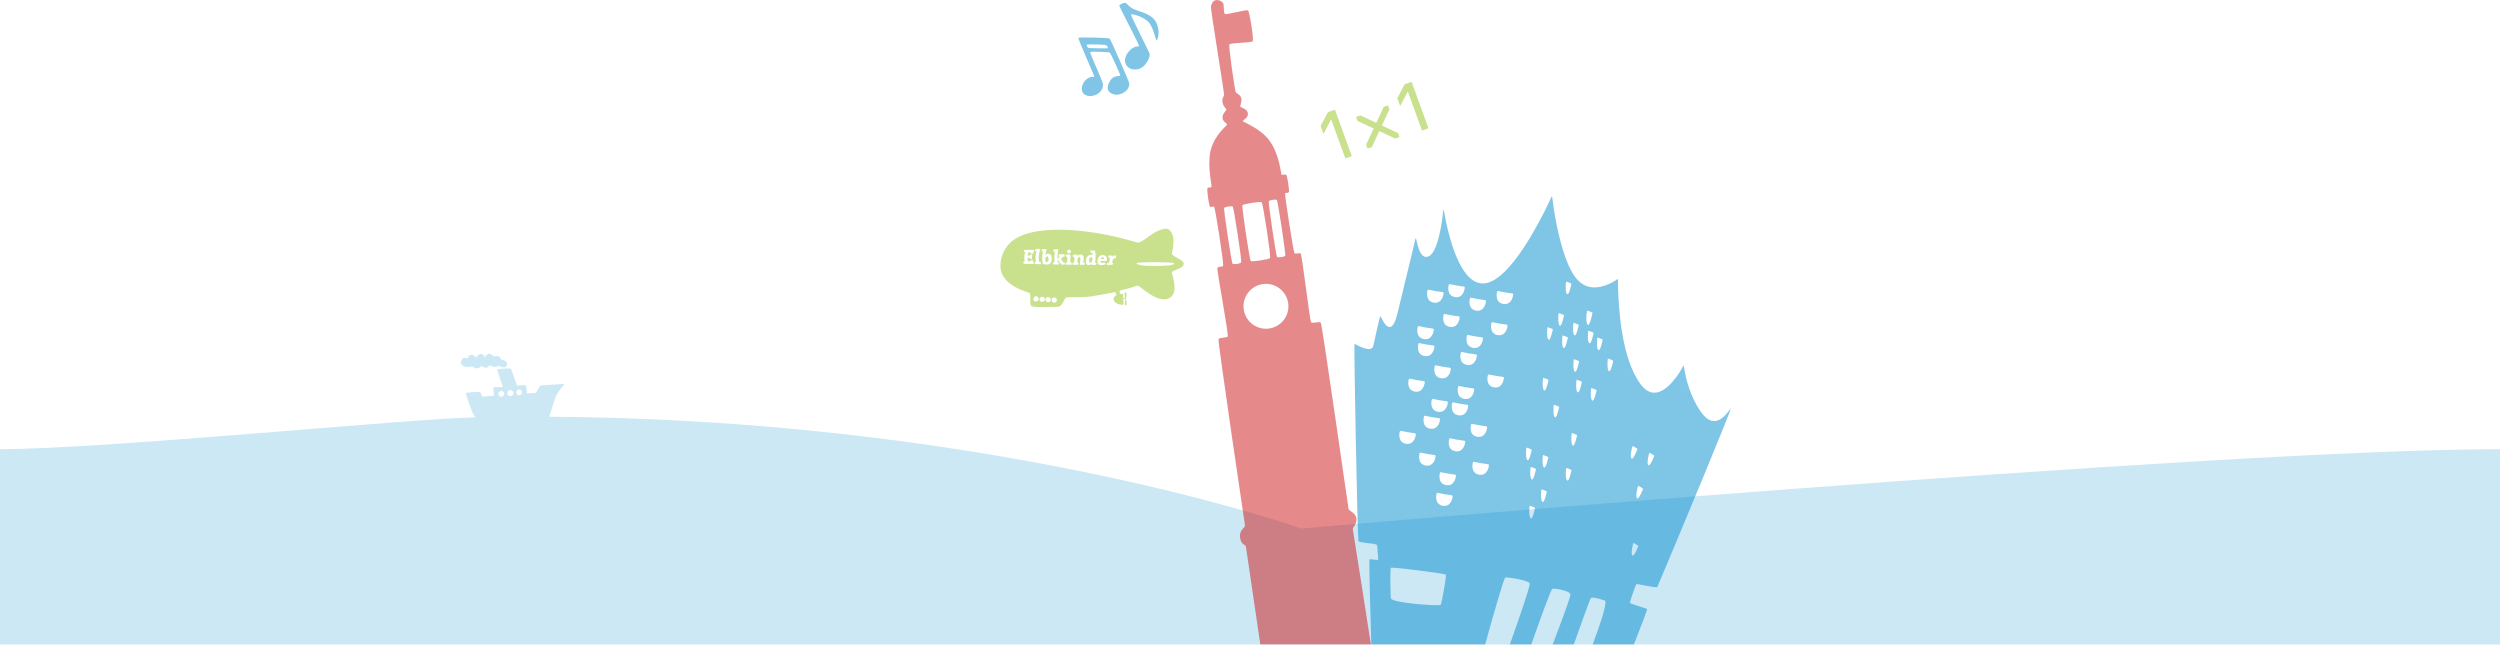 <?xml version="1.0" encoding="UTF-8"?>
<svg id="Ebene_1" data-name="Ebene 1" xmlns="http://www.w3.org/2000/svg" viewBox="0 0 1920 495.07">
  <defs>
    <style>
      .cls-1 {
        fill: #008bce;
      }

      .cls-2 {
        fill: #cce8f5;
      }

      .cls-3 {
        fill: #c9e08d;
      }

      .cls-4 {
        fill: #cd1316;
      }

      .cls-5 {
        opacity: .5;
      }

      .cls-6 {
        fill: #80c5e6;
      }
    </style>
  </defs>
  <g id="Gruppe_maskieren_11" data-name="Gruppe maskieren 11">
    <g id="Gruppe_88" data-name="Gruppe 88">
      <g id="Gruppe_110" data-name="Gruppe 110">
        <g id="Gruppe_109" data-name="Gruppe 109">
          <g id="Gruppe_108" data-name="Gruppe 108">
            <g id="Gruppe_92" data-name="Gruppe 92">
              <g id="Gruppe_91" data-name="Gruppe 91">
                <g id="Gruppe_90" data-name="Gruppe 90">
                  <path id="Pfad_100" data-name="Pfad 100" class="cls-3" d="M1019.86,86.15l-5.61,10.68,2.2,6.04,5.86-11.22,10.92,30.04,4.95-1.8-12.97-35.69-5.35,1.95Z"/>
                  <path id="Pfad_101" data-name="Pfad 101" class="cls-3" d="M1062.67,82.1l-5.69,12.28-12.25-5.77-3.27,1.19,1.12,3.07,12.38,5.82-5.77,12.37,1.12,3.07,3.27-1.19,5.71-12.23,12.23,5.71,3.27-1.19-1.12-3.07-12.37-5.78,5.76-12.42-1.12-3.07-3.27,1.19Z"/>
                  <path id="Pfad_102" data-name="Pfad 102" class="cls-3" d="M1078.76,64.76l-5.61,10.68,2.2,6.04,5.86-11.22,10.91,30.05,4.95-1.8-12.96-35.69-5.35,1.94Z"/>
                </g>
              </g>
            </g>
            <g id="Gruppe_95" data-name="Gruppe 95">
              <g id="Gruppe_94" data-name="Gruppe 94">
                <g id="Gruppe_93" data-name="Gruppe 93">
                  <path id="Pfad_103" data-name="Pfad 103" class="cls-3" d="M803.82,201.23c.93.02,1.51-.57,1.44-2.35-.03-1.33-.32-1.94-1.07-1.96-.8-.02-1.44.92-1.38,2.2.03.67.09,1.33.18,2,.27.08.55.11.82.11"/>
                  <path id="Pfad_104" data-name="Pfad 104" class="cls-3" d="M907.08,199.82s-7.01-3.88-7.12-4.67,4.07-13.95-2.12-18.73c-3.38-2.61-12.19,2.24-16.95,6.26-2.04,1.5-4.24,2.76-6.56,3.77-.66.07-11.06-3.5-25.12-6.23-25.31-4.91-64.75-8.01-76.48,9.9-2.66,3.88-4.18,8.44-4.37,13.14-.87,16.36,21.8,21.09,22.47,21.83.83.91.16,6.96.65,9.28s15.39,1.16,21.05,1.23c3.26.04,5.12-6.64,6.02-7.09s10.97-.08,16.83-.58,20.53-3.73,21.11-3.54.82,1.73.91,2.15-3.47,1.49-1.77,4.54,6.8,3.22,7.17,2.88-.2-4.2-.2-4.2c0,0,1.23-.5,1.54-.04s-.73,4.95.36,4.83c1.68-.19.26-4.7.23-5.07s1.11-5.08-.13-5.08c-1.7,0-.46,4.03-.68,4.46s-1.4,0-1.4,0c0,0,.29-3.34-.16-3.3s-2.14.36-2.23,0-.59-2.21,0-2.48c.33-.15,4.38-.95,7.97-2.02,1.91-.68,3.85-1.26,5.82-1.73,1.4.04,14.59,13.65,23.5,9.94s2.19-19.43,2.48-20.21,7.18-3.55,7.18-3.55c0,0,2.06-1.4,2.06-2.97s-2.06-2.72-2.06-2.72M821.06,191.7c.78.03,1.39.68,1.38,1.46-.02.78-.68,1.4-1.46,1.38,0,0,0,0-.01,0-.77,0-1.4-.63-1.4-1.4,0-.02,0-.04,0-.06.05-.79.71-1.39,1.5-1.38M800.26,191.34c1.19-.11,2.38-.13,3.57-.06-.31,1.03-.56,2.09-.73,3.15-.08.5-.21,1.17-.33,1.59l.03.02c.51-.77,1.4-1.2,2.32-1.13,1.88.04,2.63,1.49,2.66,3.79.02,2.6-1.06,4.54-3.78,4.49-1.03-.02-2.06-.18-3.05-.46-.75-3.16-.73-6.46.06-9.61-.35-.07-.81-.15-1.24-.19.14-.52.31-1.05.49-1.57M796.07,193c-.35-.07-.81-.15-1.22-.19.17-.52.38-1.05.6-1.57,1.18-.12,2.37-.14,3.56-.07-1.25,3.15-1.61,6.59-1.04,9.93.42.04.83.12,1.24.22.09.53.21,1.06.35,1.59-1.57-.04-3.15-.07-4.72-.11-.17-.53-.31-1.06-.42-1.59.39-.09.78-.14,1.18-.16-.51-2.68-.35-5.45.47-8.05M786.25,202.58c-.21-.51-.39-1.04-.54-1.57.43-.08.87-.13,1.31-.16-.6-2.39-.46-4.9.39-7.21-.43-.04-.85-.11-1.27-.21.21-.54.45-1.06.71-1.58,2.48.04,4.96.09,7.45.13-.36.9-.65,1.83-.85,2.78-.61-.01-1.22-.02-1.83-.04,0-.28.02-.56.08-.83-.65-.01-1.3-.03-1.94-.04-.25.79-.43,1.6-.53,2.43l1.68.03c.06-.25.14-.5.25-.73.53.01,1.06.02,1.59.03-.17,1.07-.23,2.16-.16,3.25l-1.59-.04c-.08-.24-.14-.5-.17-.75l-1.68-.04c0,.89.11,1.78.3,2.65.66.01,1.33.03,1.99.05-.03-.29-.03-.57,0-.86l1.89.04c.13.97.35,1.93.66,2.86-2.56-.07-5.13-.13-7.71-.2M797.36,230.5c-1.18,2.14-4.84.77-3.56-1.8,1.2-2.41,4.99-.77,3.56,1.8M801.5,231.54c-2.04,1.34-4.65-1.57-2.31-3.25,2.18-1.57,4.77,1.63,2.31,3.25M805.34,232.11c-2.41.42-3.64-3.29-.83-3.9,2.63-.58,3.73,3.4.83,3.9M809.45,232.43c-2.43-.27-2.58-4.17.29-3.98,2.69.18,2.63,4.3-.29,3.98M815.05,203.2c-.99-1.32-1.98-2.65-2.92-3.98.01.72.04,1.44.09,2.17.29.02.58.08.86.17.04.53.08,1.07.13,1.61-1.45-.02-2.9-.05-4.35-.08-.08-.53-.15-1.06-.2-1.59.39-.09.79-.14,1.19-.17-.23-2.68-.15-5.37.23-8.02-.36-.07-.84-.15-1.25-.19.09-.52.18-1.04.3-1.56,1.18-.11,2.37-.12,3.56-.05-.4,2.46-.59,4.95-.57,7.44.55-.66,1.12-1.31,1.7-1.97-.26-.02-.51-.08-.75-.16.02-.52.05-1.04.08-1.56,1.49.04,2.98.07,4.48.11-.02.53-.04,1.07-.06,1.6-.33.07-.66.11-1,.12-.6.61-1.19,1.22-1.78,1.83.63.85,1.27,1.7,1.91,2.54.35.04.7.1,1.04.18.01.53.03,1.07.05,1.6l-2.75-.04M823.13,203.31c-1.55-.02-3.11-.04-4.67-.06-.02-.52-.03-1.04-.04-1.57.4-.08.81-.14,1.22-.17,0-1.42,0-2.84.04-4.26-.38-.07-.86-.14-1.24-.19.01-.52.03-1.03.05-1.55,1.21-.11,2.43-.13,3.64-.05-.05,2.03-.09,4.06-.12,6.09.39.04.78.11,1.17.21-.02.52-.03,1.04-.05,1.56M832.83,203.4c-1.15,0-2.3-.02-3.45-.03.2-1.63.33-3.25.39-4.88.02-.64-.14-1.01-.69-1.02-.8-.02-1.56.95-1.61,2.16-.03.66-.07,1.33-.11,1.99.32.03.63.09.94.17-.04.52-.09,1.05-.14,1.57-1.48-.01-2.96-.03-4.45-.05.02-.52.04-1.04.06-1.55.4-.08.82-.14,1.23-.17.07-1.41.11-2.82.14-4.22-.38-.07-.86-.14-1.24-.18.01-.51.02-1.02.03-1.54,1.16-.11,2.32-.12,3.48-.05,0,.42-.03.83-.1,1.24h.02c.53-.88,1.51-1.4,2.54-1.34,1.22-.09,2.28.83,2.37,2.04.01.18,0,.36-.02.53-.04,1.2-.13,2.4-.27,3.6.39.04.77.11,1.15.2-.07.51-.14,1.01-.23,1.52M841.74,203.32c-1.1.13-2.21.17-3.32.13.09-.37.2-.73.32-1.09h-.03c-.61.79-1.55,1.25-2.55,1.25-1.79,0-2.41-1.41-2.22-3.59.23-2.5,1.64-4.35,4.3-4.28.26,0,.52.03.77.06-.03-.55-.08-1.11-.15-1.66-.38-.07-.92-.15-1.37-.2-.06-.49-.13-.99-.22-1.49,1.21-.09,2.43-.09,3.64,0,.7,3.03.72,6.19.05,9.23.36.06.82.13,1.18.16-.11.49-.25.98-.4,1.47M848.78,203.13c-.95.29-1.94.45-2.94.46-2.46.01-3.27-1.17-2.89-3.79.31-2.24,1.54-3.92,3.94-3.86,2.33.06,3.51,1.46,3.26,3.23-.06.42-.17.83-.31,1.23-1.53-.01-3.06-.03-4.59-.04-.14.93.19,1.5,1.44,1.5.83-.01,1.65-.14,2.44-.37-.09.55-.21,1.09-.37,1.63M857.08,198.33c-.22-.04-.44-.06-.67-.07-1.25-.02-1.7,1.11-2.01,2.21-.13.45-.28.9-.45,1.34.39.03.77.09,1.15.17-.21.48-.44.95-.69,1.4-1.54.01-3.09.02-4.64.03.22-.48.42-.96.59-1.44.42-.08.84-.14,1.26-.17.46-1.25.73-2.56.8-3.89-.38-.06-.86-.13-1.24-.17.02-.47,0-.95-.03-1.42,1.15-.09,2.31-.11,3.46-.04.03.45.01.9-.06,1.34h.02c.45-1.03.88-1.49,1.96-1.46.2,0,.4.03.6.06.06.7.05,1.4-.04,2.1M889.45,204.25c-11.63.19-16.58-.81-16.52-2.04s27.66-.99,28.46-.12-.31,1.98-11.94,2.17"/>
                  <path id="Pfad_105" data-name="Pfad 105" class="cls-3" d="M846.81,197.59c-.72,0-1.31.57-1.35,1.29.79.01,1.59.02,2.38.04.12-.88-.34-1.31-1.03-1.33"/>
                  <path id="Pfad_106" data-name="Pfad 106" class="cls-3" d="M836.44,199.81c-.13,1.26.09,1.86.82,1.87.78,0,1.52-.89,1.65-2.15.07-.61.1-1.23.12-1.84-.27-.07-.54-.1-.82-.11-.94-.02-1.62.54-1.77,2.23"/>
                </g>
              </g>
            </g>
            <g id="Gruppe_98" data-name="Gruppe 98">
              <g id="Gruppe_97" data-name="Gruppe 97">
                <g id="Gruppe_96" data-name="Gruppe 96">
                  <path id="Pfad_107" data-name="Pfad 107" class="cls-6" d="M852.13,29.61c-.96-.66-23.45-1.23-23.94-.52-.49.71,12.5,29.3,12.21,29.86s-.9-.61-4.22.8-6.57,6.95-4.99,10.58,6.28,4.27,10.3,2.56,6.64-5.82,5.23-9.74-9.78-22.5-9.49-23.13,14.44-.14,15.13.4,8.35,17.17,8.02,17.71-1.74-.21-4.67,1-6.01,6.92-4.69,10.04,6.08,4.6,10.4,2.77,6.84-5.65,5.43-9.29-13.76-32.4-14.72-33.06M850.71,36.98c-.48.36-14.35.16-14.97-.34s-1.42-1.68-1-2.25,14.39-.24,14.97.34,1.49,1.88,1,2.25"/>
                  <path id="Pfad_108" data-name="Pfad 108" class="cls-6" d="M864.19,2.11c-.91-.08-4.33,1.35-4.59,2.05s15.62,30.52,15.23,31.18-1.21-.33-4.44,1.3-8.04,7.54-5.89,12.38,7.74,5.24,11.74,3.27,7.67-8.96,6.45-11.66c-1.6-3.53-14.48-28.98-14.14-29.51s7.37.66,12.83,5.14c4.23,3.47,6.28,14.72,6.83,14.87s3.29-6.21-.02-13.43-12.39-8.39-17.23-10.57c-4.13-1.87-5.86-4.92-6.77-5"/>
                </g>
              </g>
            </g>
            <g id="Gruppe_101" data-name="Gruppe 101">
              <g id="Gruppe_100" data-name="Gruppe 100">
                <g id="Gruppe_99" data-name="Gruppe 99">
                  <path id="Pfad_109" data-name="Pfad 109" class="cls-2" d="M362.64,281.31c.96,1.12,2.42,1.69,3.88,1.51,1.48-.02,2.81-.89,3.41-2.23,0,0,.32,1.55,2.99,1.73s2.89-1.98,2.89-1.98c1.23.81,2.63,1.32,4.09,1.5,1.12.04,2.22-.3,3.12-.97,0,0,5.61,3.21,6.34-.59s-4.33-3.93-4.33-3.93c0,0-1.13-2.73-2.28-2.8-1.2,0-2.39.06-3.58.19l-.1-.08c-.82-.99-1.94-1.67-3.19-1.95-1.83-.26-3.62,2.7-3.62,2.7,0,0-.91-2.69-2.99-2.54s-4.03,2.88-4.03,2.88c0,0-.98-2.41-3.3-2.25s-2.91,2.86-2.91,2.86c0,0-3.18-1.38-4.25.63-3.99,7.5,8.73,5.66,7.87,5.35"/>
                  <path id="Pfad_110" data-name="Pfad 110" class="cls-2" d="M999.26,405.87s-223.61-79.52-552.21-85.53c-8.45-.15-16.83-.25-25.14-.29.79-2.17,2.85-10.11,4.62-14.67,1.81-4.68,7.24-10.67,7.24-10.67l-18.3,1.28c-1.12.08-3.71,5.7-3.71,5.7l-7.1.5s-.34-5.94-.81-6.35-6.52.48-6.75.27-4.35-12.64-4.78-13.01-9.93.11-10.36.6,4.23,13.03,4.26,13.37c.03.44-6.77.05-7.16.5s.33,6.39.33,6.39l-9.15.64c-.4-1.22-.88-2.42-1.46-3.57-.32-.28-10.63.44-10.95.81s4.1,13.62,6.01,16.75c.42.67.89,1.31,1.41,1.91-53.06,1.15-286.24,24.47-365.24,24.47v150h1920v-150c-219,0-920.74,60.9-920.74,60.9M398.47,299.07c1.22-.13,2.32.75,2.46,1.97.13,1.22-.75,2.32-1.97,2.46-1.22.13-2.32-.75-2.46-1.97,0-.03,0-.06,0-.09-.11-1.2.78-2.26,1.98-2.37M391.72,299.55c1.28-.16,2.45.75,2.61,2.03.16,1.28-.75,2.45-2.03,2.61-1.28.16-2.45-.75-2.61-2.03,0-.04,0-.09-.01-.13-.12-1.25.8-2.35,2.04-2.48M384.84,300.24c1.24-.07,2.3.89,2.37,2.13.07,1.24-.89,2.3-2.13,2.37-1.23.06-2.28-.87-2.37-2.09-.08-1.25.88-2.33,2.13-2.41"/>
                </g>
              </g>
            </g>
            <g id="Gruppe_104" data-name="Gruppe 104" class="cls-5">
              <g id="Gruppe_103" data-name="Gruppe 103">
                <g id="Gruppe_102" data-name="Gruppe 102">
                  <path id="Pfad_111" data-name="Pfad 111" class="cls-4" d="M932.48,158.82c.76.61,7.66,44.24,6.82,45.33s-3.68.32-4.33,1.65,8.95,51.88,7.89,52.75-6.27.7-7.05,1.81,20.11,141.44,20.33,143.2-4.52,3.18-3.78,9.19,4.18,5.31,4.46,6.89c.14.78,5.52,37.88,11.13,75.44h84.93c-6.4-41.82-13.87-88.08-13.97-88.77-.19-1.25,3.46-3.86,2.82-8.21-.63-4.35-5.59-5.6-6.01-7.14s-20.3-142.31-21.4-143.26-6.68.95-7.5-.23-6.94-52.06-7.89-52.76-4.14.6-4.82-.29-7.61-44.86-7.14-45.81,2.17,0,2.83-1.05-1.15-12.44-1.98-13.26-2.84.41-3.61-.21c-.43-.34-1.41-15.28-9.35-26.22-6.51-8.97-20.29-14.31-20.36-14.72-.15-.92,4.48-2.65,3.84-6.25s-5.68-4.28-5.84-5.1,1.26-3.45.88-6.1-3.69-4.07-4.29-4.73-5.73-35.67-4.91-36.89,16.76-1.2,17.86-2.37-2.36-22.62-3.54-23.66-16.72,3.64-17.82,2.66-.62-7.24-1.22-8.18c-1.22-1.76-3.32-2.71-5.45-2.47-2.69.47-3.71,3.2-4.02,5.08s10.36,66.75,10.13,67.77-1.78,2.7-1.21,5.86,3.03,4.64,2.92,5.54-3.37,3.24-2.92,6.41,3.18,3.45,3.43,4.98c.12.78-9.68,7.7-12.6,19.99-2.79,11.79,1.26,27.48.7,27.89-1.15.83-2.04.04-2.98.83s1.15,13.58,1.74,14.29,2.54-.44,3.3.16M974.8,252.29c-9.42,1.41-18.19-5.09-19.59-14.51-1.41-9.42,5.09-18.19,14.51-19.59,9.42-1.41,18.19,5.09,19.59,14.5,1.41,9.41-5.08,18.18-14.49,19.59h0M974.44,154.55c.52-.9,5.55-1.71,6.23-.93s7.02,42.06,6.41,42.86-5.38,1.41-6.23.93-6.93-41.95-6.41-42.86M954.18,157.58c.65-.92,13.82-3.07,14.8-2.21s7.37,41.88,6.41,42.86-13.89,3.07-14.81,2.21-7.06-41.93-6.4-42.86M940.15,159.67c.59-.78,5.88-1.75,6.62-.99s7.19,41.77,6.41,42.86-5.91,1.75-6.62.99-7-42.07-6.41-42.86"/>
                </g>
              </g>
            </g>
            <g id="Gruppe_107" data-name="Gruppe 107" class="cls-5">
              <g id="Gruppe_106" data-name="Gruppe 106">
                <g id="Gruppe_105" data-name="Gruppe 105">
                  <path id="Pfad_112" data-name="Pfad 112" class="cls-1" d="M1049.25,417.01c3.72.43,7.76.69,8.22,1.57.41.77.4,3.32.59,5.88s.58,5.11.26,5.41c-.66.61-5.94-.91-6.56-.1-.4.52.5,38.16,1.41,65.29h87.38c7.06-25.37,14.5-51.25,15.51-51.48,2-.46,17.24,2.05,18.77,4.37.74,1.11-7.05,23.83-15.33,47.12h16.48c7.77-22.04,15.27-42.62,16.26-42.87,2.15-.54,13.08,1.56,13.9,4.1.36,1.12-6.11,18.94-13.75,38.77h16.23c6.62-18.65,12.49-34.93,13.09-35.64,1.41-1.69,10.84,1.86,10.84,1.86,2,1.04-2.87,16.13-9.4,33.78h31.63c5.84-14.91,10.42-26.91,10.23-27.16-.51-.68-4.15-1.51-7.85-2.81-2.84-1-5.46-1.81-5.48-2.06-.03-.59,4.54-14.04,5-14.44.23-.2,4.02.62,7.86,1.31,2.67.54,5.37.94,8.08,1.19.12-.05,1.73-4,4.5-10.53,13.64-32.06,52.76-126.34,52.06-126.61-.85-.32-10.45,19.01-22.23,3.2-7-9.39-10.54-20.57-12.27-28.04-1.14-4.94-1.35-8.28-1.72-8.31-.24-.02-1.22,2.41-3.26,5.49-5.88,8.84-18.28,23.94-29.59,8.94-15.2-20.18-17.03-59.95-17.47-75.03-.11-3.72.05-5.96-.09-6.01-.21-.07-1.59,1.19-4.04,2.51-6.23,3.34-18.22,7.87-27.09-1.92-9.16-10.12-14.55-33.8-17.26-49.36-1.49-8.55-1.94-14.64-2.31-14.69-.28-.04-2.05,4.56-5.46,11.25-9.45,18.57-29.11,53.86-46.19,55.62-17.31,1.79-26.08-30.64-29.66-47.24-1.23-5.68-1.67-9.54-1.87-9.51-.28.05-.45,3.72-1.21,8.66-1.46,9.59-4.41,24.1-9.75,27.09-8.08,4.54-9.59-13.65-10.43-13.66-.25,0-.83,3.29-2.08,8.38-2.92,11.84-8.16,33.81-11.96,49.44-5.43,22.35-12.68,1.82-13.09,1.86s-4,16.26-5.42,22.87-14.02-1.56-14.51-1.38,2.28,150.36,3.14,151.54c.37.51,3.08,1.03,5.9,1.35M1266.71,347.71c1.36.59,2.64,1.36,3.8,2.28-.06.16-3.03,7.92-4.39,7.45-1.94-.67.36-9.62.59-9.73M1253.89,426.71c-1.94-.67.36-9.62.59-9.73,1.36.59,2.64,1.36,3.8,2.28-.06.16-3.03,7.92-4.39,7.45M1261.89,375.36c-.06.16-3.03,7.93-4.39,7.45-1.94-.67.36-9.62.59-9.73,1.36.59,2.64,1.36,3.8,2.28M1253.82,342.5c1.36.59,2.64,1.36,3.8,2.28-.06.16-3.03,7.92-4.39,7.45-1.94-.67.36-9.62.59-9.73M1234.87,275.4c1.44.36,2.83.9,4.12,1.62-.04.16-1.67,8.31-3.09,8.08-2.03-.34-1.24-9.54-1.03-9.7M1108.05,388.42c-6.87-1.18-4.96-9.48-4.46-9.89.24-.2,2.95.54,5.7,1.01,3,.52,6.06.78,6.27,1.04.4.5-.64,9.02-7.51,7.84M1098.34,329.22c-6.87-1.18-4.96-9.48-4.46-9.9.24-.2,2.94.55,5.7,1.02,3,.52,6.06.78,6.27,1.04.4.51-.64,9.02-7.51,7.84M1094.92,357.53c-6.87-1.18-4.96-9.47-4.46-9.89.24-.2,2.95.55,5.7,1.02,3,.52,6.06.78,6.27,1.04.4.51-.63,9.02-7.51,7.83M1106.63,290.49c-6.87-1.18-4.95-9.47-4.46-9.89.24-.2,2.95.55,5.7,1.02,3,.51,6.06.77,6.27,1.04.4.51-.64,9.02-7.51,7.83M1104.33,316.26c-6.87-1.18-4.96-9.47-4.46-9.89.24-.2,2.95.55,5.7,1.02,3,.51,6.06.77,6.27,1.04.4.51-.64,9.02-7.51,7.84M1094.05,273.42c-6.87-1.18-4.96-9.48-4.46-9.89.24-.2,2.95.55,5.7,1.02,3,.52,6.06.78,6.27,1.04.4.51-.64,9.02-7.51,7.84M1110.59,372.57c-6.87-1.18-4.96-9.47-4.46-9.89.24-.2,2.95.54,5.7,1.01,3,.52,6.06.78,6.27,1.04.4.5-.64,9.02-7.51,7.83M1117.69,346.54c-6.87-1.18-4.96-9.47-4.46-9.89.24-.2,2.95.55,5.7,1.02,3,.51,6.06.77,6.27,1.04.4.5-.64,9.02-7.51,7.83M1120,318.94c-6.87-1.18-4.96-9.47-4.46-9.89.24-.2,2.95.55,5.7,1.02,3,.51,6.06.77,6.27,1.04.4.51-.64,9.02-7.51,7.84M1125.84,297.47c3,.51,6.06.78,6.27,1.04.4.51-.64,9.02-7.51,7.84-6.87-1.18-4.96-9.47-4.46-9.89.24-.2,2.95.55,5.7,1.02M1122.19,270.35c.24-.2,2.95.55,5.7,1.02,3,.52,6.06.77,6.27,1.04.4.51-.64,9.02-7.51,7.84-6.87-1.18-4.95-9.47-4.46-9.89M1135.89,364.56c-6.87-1.18-4.96-9.47-4.46-9.89.24-.2,2.95.55,5.7,1.02,3,.51,6.06.78,6.27,1.04.4.51-.64,9.02-7.51,7.84M1175.84,398.12c-2.03-.34-1.24-9.55-1.04-9.7,1.44.36,2.83.9,4.12,1.62-.04.16-1.68,8.31-3.09,8.08M1201.09,267.29c-2.03-.34-1.24-9.55-1.03-9.7,1.44.36,2.82.9,4.12,1.62-.04.16-1.67,8.31-3.09,8.08M1203.87,369.09c-2.03-.34-1.24-9.55-1.04-9.7,1.44.36,2.83.91,4.12,1.62-.04.16-1.68,8.31-3.09,8.08M1226.78,259.24c1.44.36,2.82.9,4.12,1.62-.04.16-1.67,8.31-3.08,8.08-2.03-.34-1.25-9.55-1.03-9.7M1226.19,299.62c-.04.16-1.67,8.31-3.09,8.08-2.03-.34-1.25-9.55-1.04-9.7,1.44.36,2.82.9,4.12,1.62M1220.84,263.69c-2.03-.34-1.24-9.55-1.03-9.7,1.44.36,2.83.9,4.12,1.62-.04.16-1.67,8.31-3.09,8.08M1218.64,239.84s.08,0,.12.01c.01-.45.08-.89.19-1.32,1.44.36,2.82.91,4.12,1.62-.01.06-.24,1.17-.58,2.54-.52,2.31-1.73,7.03-2.82,6.85-2.03-.34-1.24-9.55-1.03-9.7M1211.84,301.32c-2.03-.34-1.24-9.55-1.03-9.7,1.44.36,2.82.91,4.12,1.62-.04.16-1.67,8.31-3.09,8.08M1209.73,285.54c-2.03-.34-1.24-9.55-1.04-9.7,1.44.36,2.83.9,4.12,1.62-.04.16-1.67,8.32-3.09,8.08M1208.41,247.9c1.44.36,2.82.91,4.12,1.62-.04.16-1.68,8.31-3.09,8.07-2.03-.34-1.24-9.54-1.03-9.7M1211.23,334.16c-.04.17-1.68,8.31-3.09,8.08-2.03-.34-1.24-9.55-1.03-9.7,1.44.36,2.82.9,4.12,1.62M1202.77,216.27c1.44.36,2.82.9,4.12,1.62-.04.16-1.67,8.31-3.09,8.08-2.03-.34-1.25-9.54-1.04-9.7M1197.07,240.44c1.44.36,2.82.9,4.12,1.62-.04.16-1.67,8.31-3.09,8.08-2.03-.34-1.24-9.55-1.04-9.7M1193.36,310.83c1.44.36,2.82.91,4.12,1.62-.04.16-1.67,8.31-3.09,8.08-2.03-.34-1.24-9.55-1.03-9.7M1188.48,251.24c1.44.36,2.82.9,4.12,1.62-.04.16-1.68,8.31-3.09,8.08-2.03-.34-1.24-9.54-1.03-9.7M1185.09,290.21c.21-.16,4.09,1.26,4.12,1.62.04.52-1.67,8.31-3.09,8.08-2.03-.34-1.24-9.55-1.03-9.7M1185.02,349.45c1.44.36,2.83.9,4.12,1.62-.04.16-1.67,8.31-3.09,8.07-2.03-.34-1.24-9.55-1.04-9.7M1183.84,375.8c1.44.36,2.83.9,4.12,1.62-.04.16-1.67,8.31-3.09,8.08-2.03-.34-1.24-9.55-1.04-9.7M1176.58,368.26c-2.03-.34-1.25-9.55-1.04-9.7,1.44.36,2.82.91,4.12,1.62-.04.16-1.67,8.31-3.09,8.08M1172.28,343.72c1.44.36,2.82.91,4.12,1.62-.04.17-1.67,8.32-3.09,8.08-2.03-.34-1.24-9.55-1.03-9.7M1150.04,223.52c.24-.2,2.95.54,5.7,1.02,3,.51,6.06.78,6.27,1.04.4.51-.64,9.02-7.51,7.84s-4.96-9.48-4.46-9.89M1145.73,247.47c.24-.2,2.95.55,5.7,1.02,3,.52,6.06.77,6.27,1.04.4.51-.64,9.02-7.51,7.83s-4.96-9.47-4.46-9.89M1142.95,287.6c.24-.2,2.95.55,5.7,1.02,2.99.52,6.06.78,6.26,1.04.4.51-.64,9.02-7.51,7.83-6.87-1.18-4.96-9.48-4.46-9.89M1134.51,335.43c-6.87-1.18-4.96-9.48-4.46-9.9.24-.2,2.95.55,5.7,1.02,3,.52,6.06.78,6.27,1.04.4.51-.64,9.02-7.51,7.84M1129.17,228.65c.24-.2,2.95.55,5.7,1.02,3,.52,6.06.78,6.27,1.04.4.51-.64,9.02-7.51,7.84s-4.96-9.47-4.46-9.89M1126.87,257.25c.24-.2,2.95.55,5.7,1.02,3,.52,6.06.78,6.27,1.04.4.5-.64,9.02-7.51,7.83-6.87-1.18-4.96-9.47-4.46-9.89M1112.89,218.25c.24-.2,2.95.55,5.7,1.02,3,.51,6.06.78,6.27,1.04.4.51-.64,9.02-7.51,7.84s-4.96-9.47-4.46-9.89M1114.66,242.16c2.99.51,6.06.77,6.27,1.04.4.51-.64,9.02-7.51,7.83s-4.96-9.47-4.46-9.89c.24-.2,2.95.55,5.7,1.02M1096.63,222.52c.24-.2,2.95.54,5.7,1.01,2.99.51,6.06.78,6.27,1.04.4.51-.64,9.02-7.51,7.84s-4.96-9.48-4.46-9.89M1089.09,250.51c.24-.2,2.95.55,5.7,1.02,3,.51,6.06.78,6.27,1.04.4.51-.64,9.02-7.51,7.84-6.87-1.18-4.96-9.48-4.46-9.89M1082.16,290.84c.24-.2,2.95.55,5.7,1.02,3,.51,6.06.78,6.27,1.04.4.51-.64,9.02-7.51,7.84s-4.96-9.47-4.46-9.89M1075.29,330.9c.24-.2,2.95.55,5.7,1.02,3,.51,6.06.78,6.27,1.04.4.51-.64,9.02-7.51,7.84-6.87-1.18-4.95-9.48-4.46-9.9M1068.16,436.12c.68-.97,41.35,4.41,42.17,5.09s-3.12,22.12-3.87,23.3-37.12-1.36-38.19-4.89c-.44-1.45-.79-22.53-.11-23.5"/>
                </g>
              </g>
            </g>
          </g>
        </g>
      </g>
    </g>
  </g>
</svg>